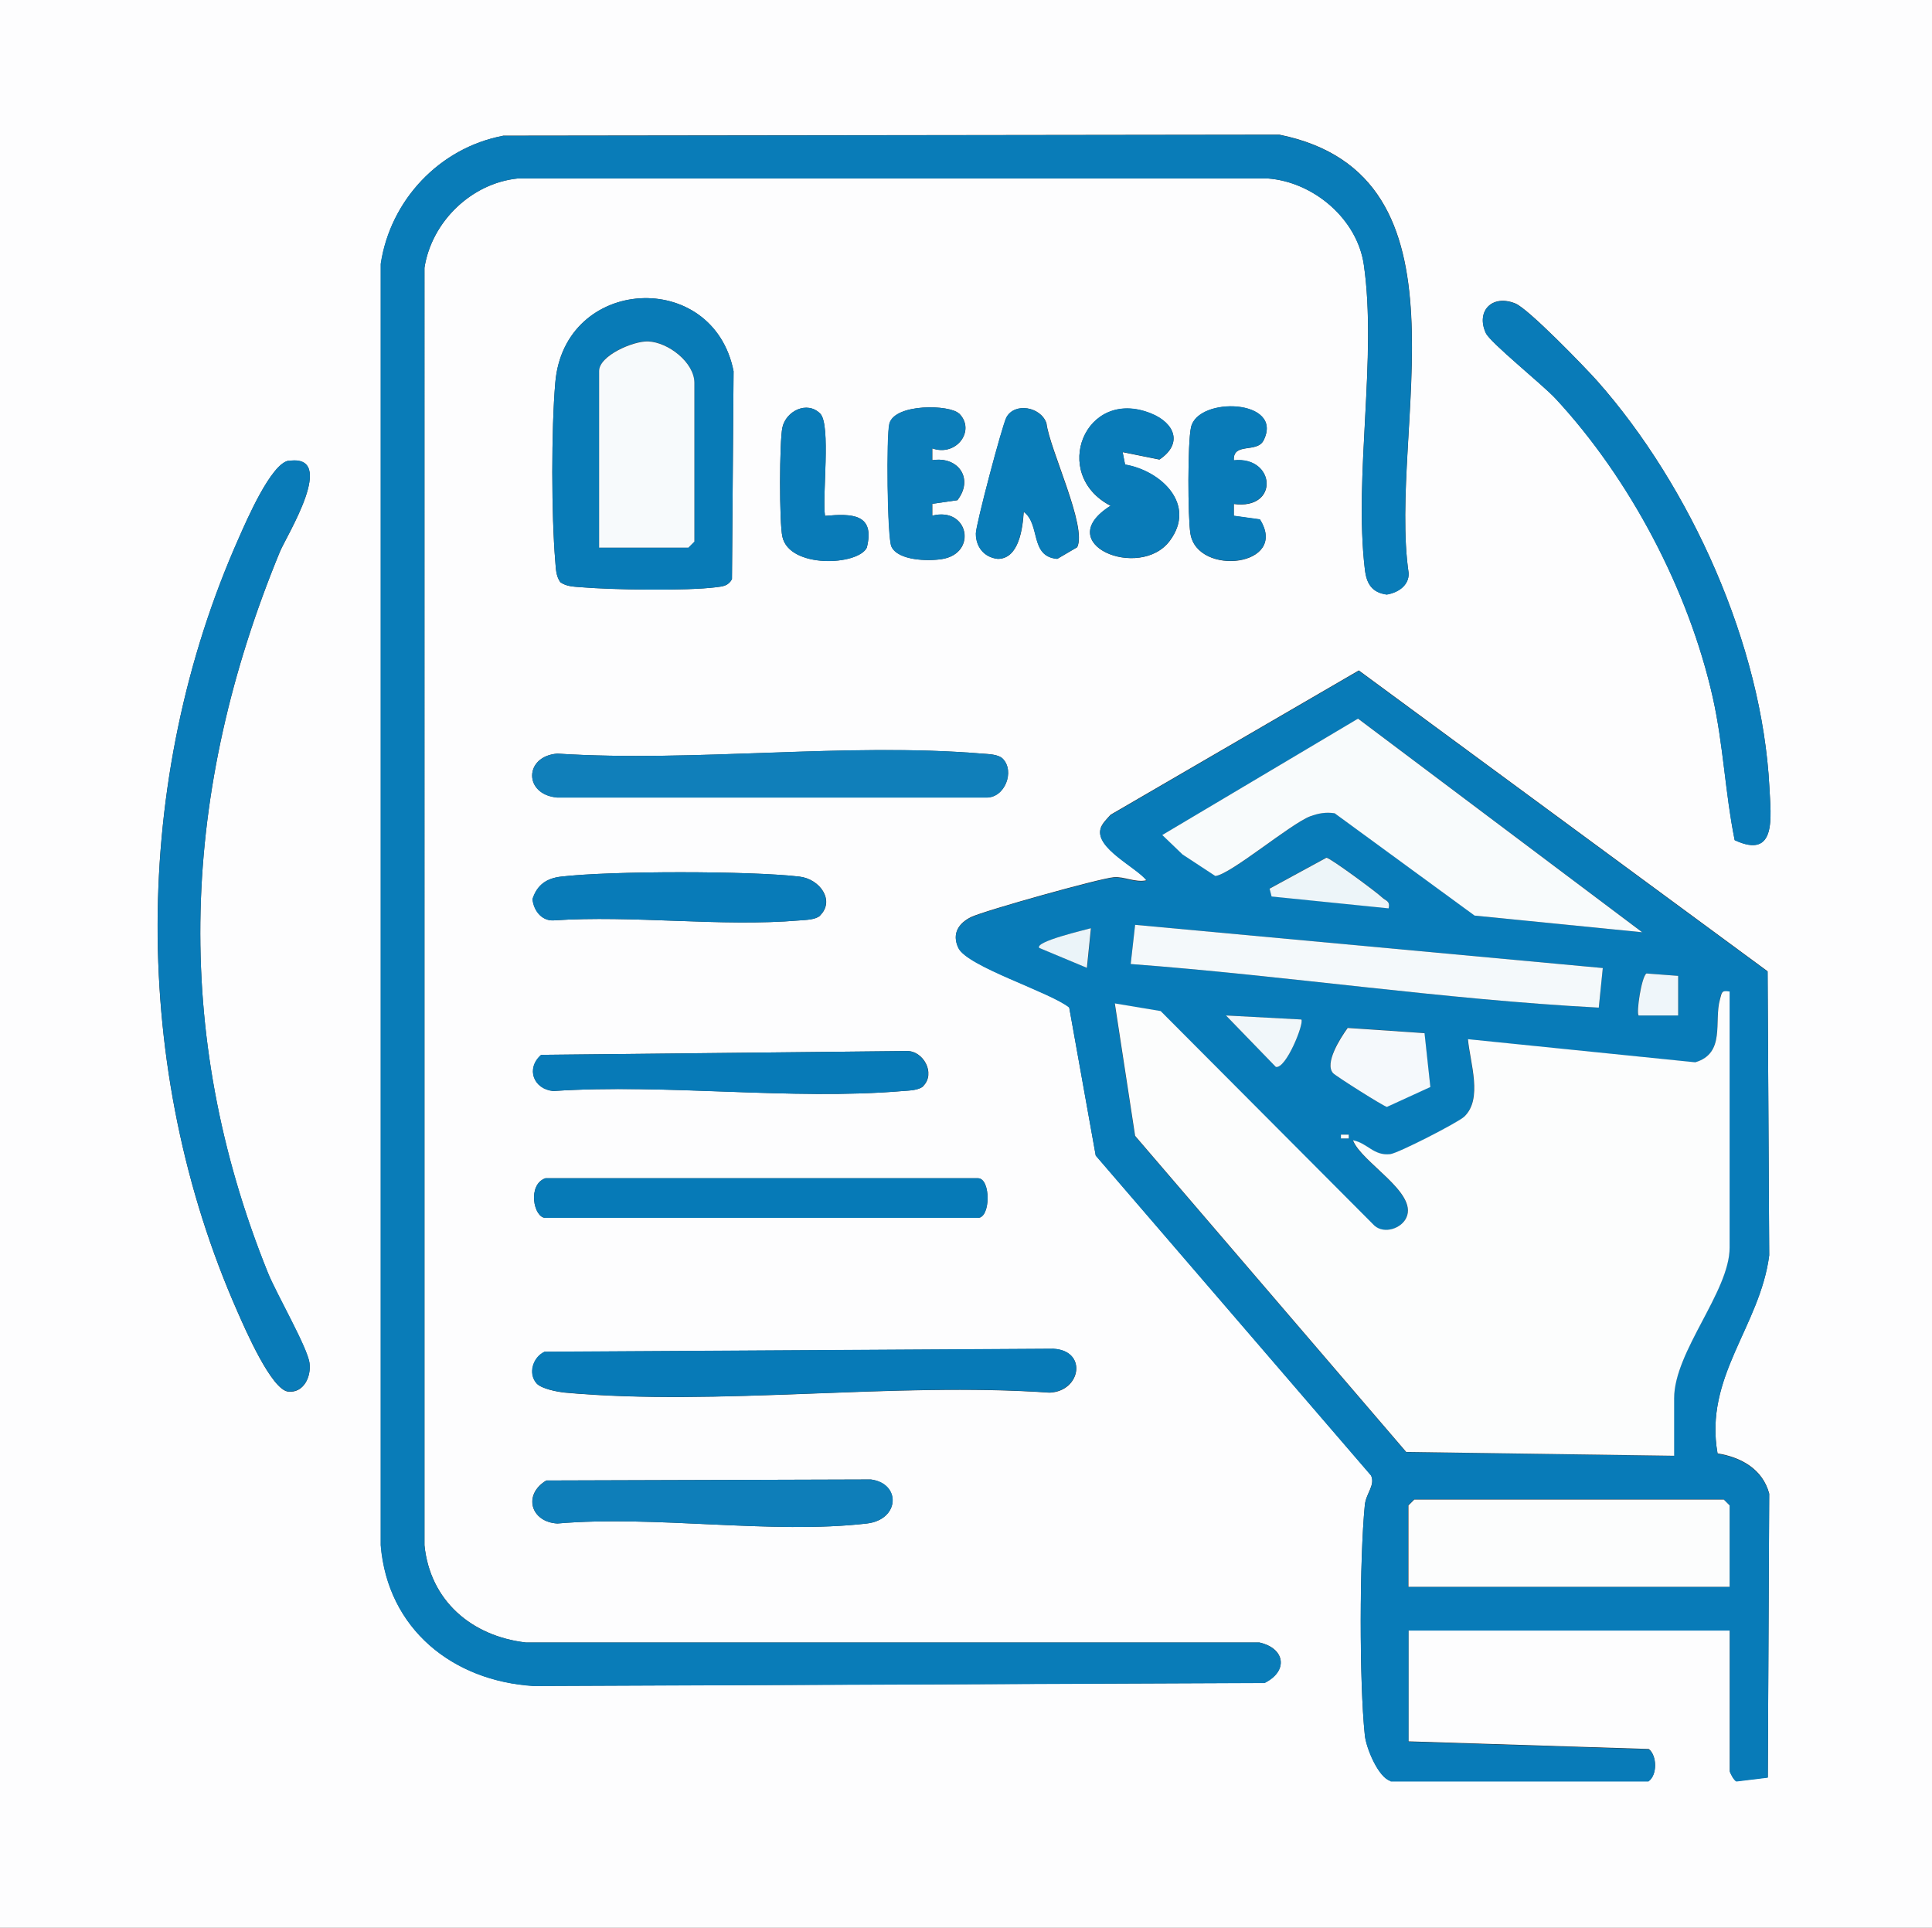 <?xml version="1.0" encoding="UTF-8"?> <svg xmlns="http://www.w3.org/2000/svg" id="Layer_1" version="1.1" viewBox="0 0 96.13 95.93"><rect x="0" y="0" width="96.13" height="95.93" fill="#333333" stroke="none"/><defs><style> .st0 { fill: #0e7eb9; } .st1 { fill: #edf5f9; } .st2 { fill: #eff6fa; } .st3 { fill: #ebf4f9; } .st4 { fill: #077ab7; } .st5 { fill: #097bb8; } .st6 { fill: #f5f9fc; } .st7 { fill: #087bb8; } .st8 { fill: #f1f7fa; } .st9 { fill: #f7fafc; } .st10 { fill: #087bb7; } .st11 { fill: #fdfdfe; } .st12 { fill: #f8fbfc; } .st13 { fill: #f4f9fb; } .st14 { fill: #0c7db9; } .st15 { fill: #107fba; } .st16 { fill: #fcfdfd; } .st17 { fill: #067ab7; } .st18 { fill: #097cb8; } </style></defs><path class="st11" d="M96.13,0v95.93H0V0h96.13ZM25.02,6.76c-3.15.6-5.6,3.2-6.07,6.37v63.76c.34,4.16,3.57,6.75,7.6,7l36.37-.15c1.2-.6,1.02-1.73-.26-2.01H26.16c-2.7-.32-4.76-2.08-5.04-4.84V13.32c.36-2.29,2.34-4.21,4.65-4.44h37.31c2.28.17,4.45,2.01,4.78,4.29.66,4.61-.5,10.5.05,15.15.08.71.34,1.16,1.09,1.26.56-.09,1.11-.45,1.09-1.06-1.05-7.19,3.53-19.8-6.43-21.82l-38.64.05ZM27.88,28.97c.31.22.67.22,1.03.25,1.57.13,5.23.19,6.73,0,.34-.04.6-.07.78-.4l.08-10.35c-1.02-5.13-8.42-4.73-8.87.57-.2,2.32-.2,6.58,0,8.9.03.36.03.72.25,1.03ZM86.31,41.8c2.11.99,1.8-1.17,1.73-2.62-.36-7.07-3.92-14.98-8.58-20.24-.62-.69-3.41-3.58-4.06-3.84-1.15-.47-1.97.37-1.47,1.47.22.48,2.8,2.55,3.46,3.25,3.71,3.99,6.63,9.54,7.83,14.87.53,2.36.62,4.74,1.09,7.1ZM40.81,20.58c-.65-.65-1.7-.13-1.88.69-.15.7-.16,4.75,0,5.44.35,1.59,3.77,1.43,4.2.54.42-1.69-.74-1.7-2.08-1.58-.15-.95.3-4.54-.24-5.09ZM47.72,20.58c-.45-.45-3.18-.51-3.46.49-.16.55-.11,5.7.1,6.13.33.7,1.82.73,2.51.62,1.78-.28,1.33-2.62-.48-2.16v-.59s1.25-.18,1.25-.18c.83-1.07.04-2.2-1.25-1.99v-.59c1.2.43,2.17-.89,1.34-1.73ZM50.93,25.46c.86.62.29,2.23,1.68,2.35l.99-.58c.5-1.03-1.37-4.87-1.53-6.17-.28-.82-1.58-1.05-1.99-.29-.21.39-1.53,5.36-1.52,5.78,0,.67.41,1.19,1.09,1.26,1.05,0,1.24-1.53,1.29-2.35ZM55.86,22.5l1.83.37c1.17-.78.78-1.81-.41-2.29-3.3-1.34-5.03,3.03-2.02,4.59-3.02,1.9,1.45,3.73,2.94,1.75,1.35-1.8-.41-3.49-2.22-3.8l-.12-.61ZM61.39,22.9c-.04-.9,1.15-.34,1.48-.98,1.04-2.06-3.27-2.21-3.61-.65-.17.76-.16,4.45-.03,5.28.34,2.16,4.93,1.64,3.46-.7l-1.3-.18v-.59c2.28.31,2.08-2.39,0-2.17ZM14.36,22.93c-.87.13-2.1,2.98-2.48,3.85-5.36,12.04-5.39,26.44-.06,38.5.37.84,1.69,3.9,2.53,3.97.76.07,1.14-.74,1.05-1.42-.1-.77-1.64-3.43-2.06-4.47-4.86-12.02-4.3-24.05.59-35.91.32-.77,2.9-4.89.43-4.51ZM69.19,88.63h12.83c.45-.31.43-1.27.02-1.6l-11.96-.38v-5.53h15.99v7.01c0,.05.2.46.33.5l1.56-.19.07-14.12c-.32-1.21-1.39-1.81-2.57-2-.68-3.83,2.11-6.31,2.57-9.86l-.08-14.13-20.34-14.97-12.35,7.18c-.17.19-.44.45-.5.69-.27.97,1.79,1.92,2.29,2.57-.55.13-1.13-.2-1.63-.15-.72.06-6.43,1.66-7.1,1.98-.63.31-.96.83-.64,1.52.43.93,4.57,2.2,5.52,2.97l1.32,7.37,13.7,15.92c.22.49-.25.89-.31,1.47-.26,2.68-.28,8.8,0,11.46.07.63.67,2.1,1.28,2.27ZM49.89,37.75c-.22-.22-.72-.23-1.03-.25-6.76-.56-14.29.44-21.13,0-1.67.13-1.67,2.05,0,2.18h21.33c.94.04,1.45-1.31.83-1.93ZM40.81,45.55c.74-.73,0-1.81-1.03-1.93-2.45-.29-9.39-.29-11.85,0-.73.08-1.21.41-1.43,1.12.06.56.44,1.08,1.03,1.06,3.97-.27,8.34.33,12.26,0,.31-.03.81-.03,1.03-.25ZM45.94,54.04c.63-.63,0-1.77-.83-1.74l-18.18.19c-.77.68-.39,1.7.6,1.8,5.63-.38,11.83.47,17.39,0,.31-.03.81-.03,1.03-.25ZM27.14,58.63c-.91.31-.59,1.97,0,1.97h21.52c.64,0,.64-1.97,0-1.97h-21.52ZM26.7,68.84c.25.27,1.03.42,1.42.46,7.65.69,16.34-.54,24.1,0,1.57-.06,1.9-2.09.2-2.18l-25.32.15c-.58.27-.83,1.09-.39,1.58ZM27.18,73.67c-1.17.7-.78,2.06.55,2.14,4.86-.42,10.66.55,15.4,0,1.65-.19,1.7-1.99.2-2.19l-16.16.05Z"></path><path class="st7" d="M69.19,88.63c-.61-.17-1.22-1.64-1.28-2.27-.28-2.66-.27-8.77,0-11.46.06-.58.53-.98.31-1.47l-13.7-15.92-1.32-7.37c-.95-.77-5.09-2.04-5.52-2.97-.32-.69,0-1.21.64-1.52.67-.33,6.38-1.92,7.1-1.98.5-.04,1.08.29,1.63.15-.5-.65-2.56-1.6-2.29-2.57.07-.25.33-.5.5-.69l12.35-7.18,20.34,14.97.08,14.13c-.47,3.55-3.25,6.03-2.57,9.86,1.18.19,2.24.79,2.57,2l-.07,14.12-1.56.19c-.13-.04-.33-.44-.33-.5v-7.01h-15.99v5.53l11.96.38c.41.32.43,1.29-.02,1.6h-12.83ZM81.72,46.39l-14.14-10.63-9.74,5.79,1.01.97,1.63,1.07c.76-.07,3.73-2.59,4.72-2.97.41-.16.78-.22,1.22-.15l6.96,5.09,8.35.83ZM69.09,45.2c.1-.38-.15-.38-.33-.56-.27-.26-2.56-1.95-2.76-1.97l-2.83,1.54.1.39,5.82.59ZM79.75,48.17l-23.27-2.15-.22,1.95c7.75.58,15.52,1.76,23.29,2.17l.2-1.97ZM54.28,46.19c-.27.08-2.81.67-2.56.98l2.37.99.2-1.97ZM83.5,48.56l-1.59-.12c-.24.18-.51,1.97-.39,2.09h1.98s0-1.97,0-1.97ZM86.06,49.35c-.44-.07-.4.03-.49.39-.3,1.1.29,2.68-1.23,3.13l-11.31-1.15c.11,1.19.75,2.97-.19,3.86-.33.31-3.29,1.83-3.68,1.86-.83.08-1.13-.56-1.85-.69.43,1.11,3.23,2.59,2.66,3.84-.25.55-1.1.84-1.59.41l-10.64-10.68-2.28-.38,1.01,6.59,13.49,15.73,13.33.19v-2.86c0-2.34,2.76-5.31,2.76-7.5v-12.73ZM64.75,50.73l-3.75-.2,2.48,2.56c.51.12,1.43-2.21,1.27-2.36ZM67.04,51.15c-.36.5-1.15,1.75-.72,2.24.14.15,2.52,1.67,2.68,1.68l2.16-.99-.29-2.68-3.84-.26ZM67.11,56.46h-.39v.19h.39v-.19ZM86.06,78.96v-4.05l-.3-.3h-15.4l-.3.3v4.05h15.99Z"></path><path class="st18" d="M25.02,6.76l38.64-.05c9.95,2.02,5.37,14.63,6.43,21.82.02.62-.54.97-1.09,1.06-.75-.1-1.01-.56-1.09-1.26-.55-4.66.62-10.54-.05-15.15-.33-2.28-2.5-4.13-4.78-4.3H25.76c-2.31.24-4.29,2.15-4.64,4.45v63.57c.28,2.76,2.34,4.52,5.04,4.83h36.5c1.28.3,1.46,1.43.26,2.02l-36.37.15c-4.03-.25-7.26-2.84-7.61-7V13.13c.48-3.17,2.93-5.77,6.08-6.37Z"></path><path class="st5" d="M14.36,22.93c2.47-.37-.11,3.74-.43,4.51-4.89,11.86-5.45,23.89-.59,35.91.42,1.03,1.96,3.69,2.06,4.47.09.68-.29,1.49-1.05,1.42-.84-.07-2.16-3.13-2.53-3.97-5.33-12.06-5.29-26.46.06-38.5.39-.87,1.61-3.71,2.48-3.85Z"></path><path class="st10" d="M27.88,28.97c-.22-.31-.22-.67-.25-1.03-.19-2.32-.2-6.58,0-8.9.45-5.3,7.85-5.7,8.87-.57l-.08,10.35c-.18.33-.45.36-.78.4-1.5.19-5.16.13-6.73,0-.36-.03-.72-.03-1.03-.25ZM29.81,27.24h4.44l.3-.3v-7.9c0-1.01-1.3-2.02-2.3-2.06-.73-.03-2.44.7-2.44,1.47v8.78Z"></path><path class="st5" d="M86.31,41.8c-.48-2.36-.56-4.74-1.09-7.1-1.2-5.33-4.12-10.87-7.83-14.87-.65-.7-3.23-2.77-3.46-3.25-.51-1.1.32-1.94,1.47-1.47.64.26,3.44,3.14,4.06,3.84,4.66,5.25,8.22,13.16,8.58,20.24.07,1.45.38,3.6-1.73,2.62Z"></path><path class="st4" d="M26.7,68.84c-.45-.49-.19-1.31.39-1.58l25.32-.15c1.71.09,1.37,2.12-.2,2.18-7.76-.54-16.45.7-24.1,0-.39-.04-1.17-.18-1.42-.46Z"></path><path class="st15" d="M49.89,37.75c.62.62.11,1.97-.83,1.94h-21.33c-1.67-.14-1.67-2.05,0-2.19,6.84.44,14.37-.57,21.13,0,.31.03.81.03,1.03.25Z"></path><path class="st17" d="M27.14,58.63h21.52c.64,0,.64,1.97,0,1.97h-21.52c-.59,0-.91-1.66,0-1.97Z"></path><path class="st4" d="M45.94,54.04c-.22.22-.72.23-1.03.25-5.56.47-11.76-.37-17.39,0-.98-.1-1.37-1.12-.6-1.8l18.18-.19c.82-.03,1.46,1.11.83,1.74Z"></path><path class="st0" d="M27.18,73.67l16.16-.05c1.5.19,1.44,1.99-.2,2.19-4.75.55-10.54-.42-15.4,0-1.34-.07-1.72-1.44-.55-2.14Z"></path><path class="st7" d="M40.81,45.55c-.22.22-.72.23-1.03.25-3.92.33-8.29-.27-12.26,0-.59.02-.98-.51-1.03-1.06.23-.71.71-1.04,1.43-1.12,2.46-.29,9.4-.29,11.85,0,1.03.12,1.77,1.2,1.03,1.93Z"></path><path class="st5" d="M55.86,22.5l.12.61c1.81.31,3.57,2,2.22,3.8-1.49,1.99-5.96.15-2.94-1.75-3.01-1.55-1.28-5.93,2.02-4.59,1.18.48,1.58,1.51.41,2.29l-1.83-.37Z"></path><path class="st18" d="M50.93,25.46c-.05.82-.23,2.35-1.29,2.35-.68-.08-1.09-.59-1.09-1.26,0-.41,1.31-5.38,1.52-5.78.41-.76,1.71-.53,1.99.29.15,1.31,2.03,5.15,1.53,6.17l-.99.58c-1.39-.12-.81-1.73-1.68-2.35Z"></path><path class="st5" d="M61.39,22.9c2.07-.22,2.27,2.48,0,2.17v.59s1.3.18,1.3.18c1.47,2.34-3.13,2.86-3.46.7-.13-.82-.14-4.51.03-5.28.34-1.56,4.65-1.4,3.61.65-.33.65-1.52.08-1.48.98Z"></path><path class="st14" d="M47.72,20.58c.84.84-.14,2.16-1.34,1.73v.59c1.3-.21,2.08.92,1.25,1.99l-1.25.18v.59c1.81-.46,2.26,1.88.48,2.16-.69.11-2.18.08-2.51-.62-.21-.43-.26-5.58-.1-6.13.29-1,3.01-.94,3.46-.49Z"></path><path class="st5" d="M40.81,20.58c.55.55.09,4.13.24,5.09,1.34-.12,2.5-.11,2.08,1.58-.44.9-3.85,1.05-4.2-.54-.16-.69-.15-4.75,0-5.44.18-.82,1.23-1.34,1.88-.69Z"></path><path class="st12" d="M81.72,46.39l-8.35-.83-6.96-5.09c-.44-.07-.81,0-1.22.15-.99.38-3.97,2.9-4.72,2.97l-1.63-1.07-1.01-.97,9.74-5.79,14.14,10.63Z"></path><polygon class="st16" points="86.06 78.96 70.08 78.96 70.08 74.91 70.37 74.62 85.77 74.62 86.06 74.91 86.06 78.96"></polygon><path class="st13" d="M79.75,48.17l-.2,1.97c-7.78-.41-15.54-1.59-23.29-2.17l.22-1.95,23.27,2.15Z"></path><path class="st6" d="M67.04,51.15l3.84.26.29,2.68-2.16.99c-.16-.02-2.54-1.53-2.68-1.68-.44-.49.36-1.74.72-2.24Z"></path><path class="st1" d="M69.09,45.2l-5.82-.59-.1-.39,2.83-1.54c.2.02,2.49,1.71,2.76,1.97.18.18.43.17.33.56Z"></path><path class="st8" d="M64.75,50.73c.16.16-.76,2.48-1.27,2.36l-2.48-2.56,3.75.2Z"></path><path class="st2" d="M83.5,48.56v1.97s-1.97,0-1.97,0c-.12-.13.14-1.91.39-2.09l1.59.12Z"></path><path class="st3" d="M54.28,46.19l-.2,1.97-2.37-.99c-.24-.32,2.3-.9,2.56-.98Z"></path><rect class="st16" x="66.72" y="56.46" width=".39" height=".19"></rect><path class="st16" d="M86.06,49.35v12.73c0,2.19-2.76,5.17-2.76,7.5v2.86l-13.33-.19-13.49-15.73-1.01-6.59,2.28.38,10.64,10.68c.49.43,1.35.14,1.59-.41.56-1.25-2.23-2.73-2.66-3.84.73.14,1.02.78,1.85.69.39-.04,3.35-1.56,3.68-1.86.94-.88.3-2.67.19-3.86l11.31,1.15c1.52-.45.92-2.03,1.23-3.13.1-.35.06-.46.49-.39Z"></path><path class="st9" d="M29.81,27.24v-8.78c0-.76,1.7-1.5,2.44-1.47,1,.04,2.3,1.05,2.3,2.06v7.9l-.3.3h-4.44Z"></path></svg> 